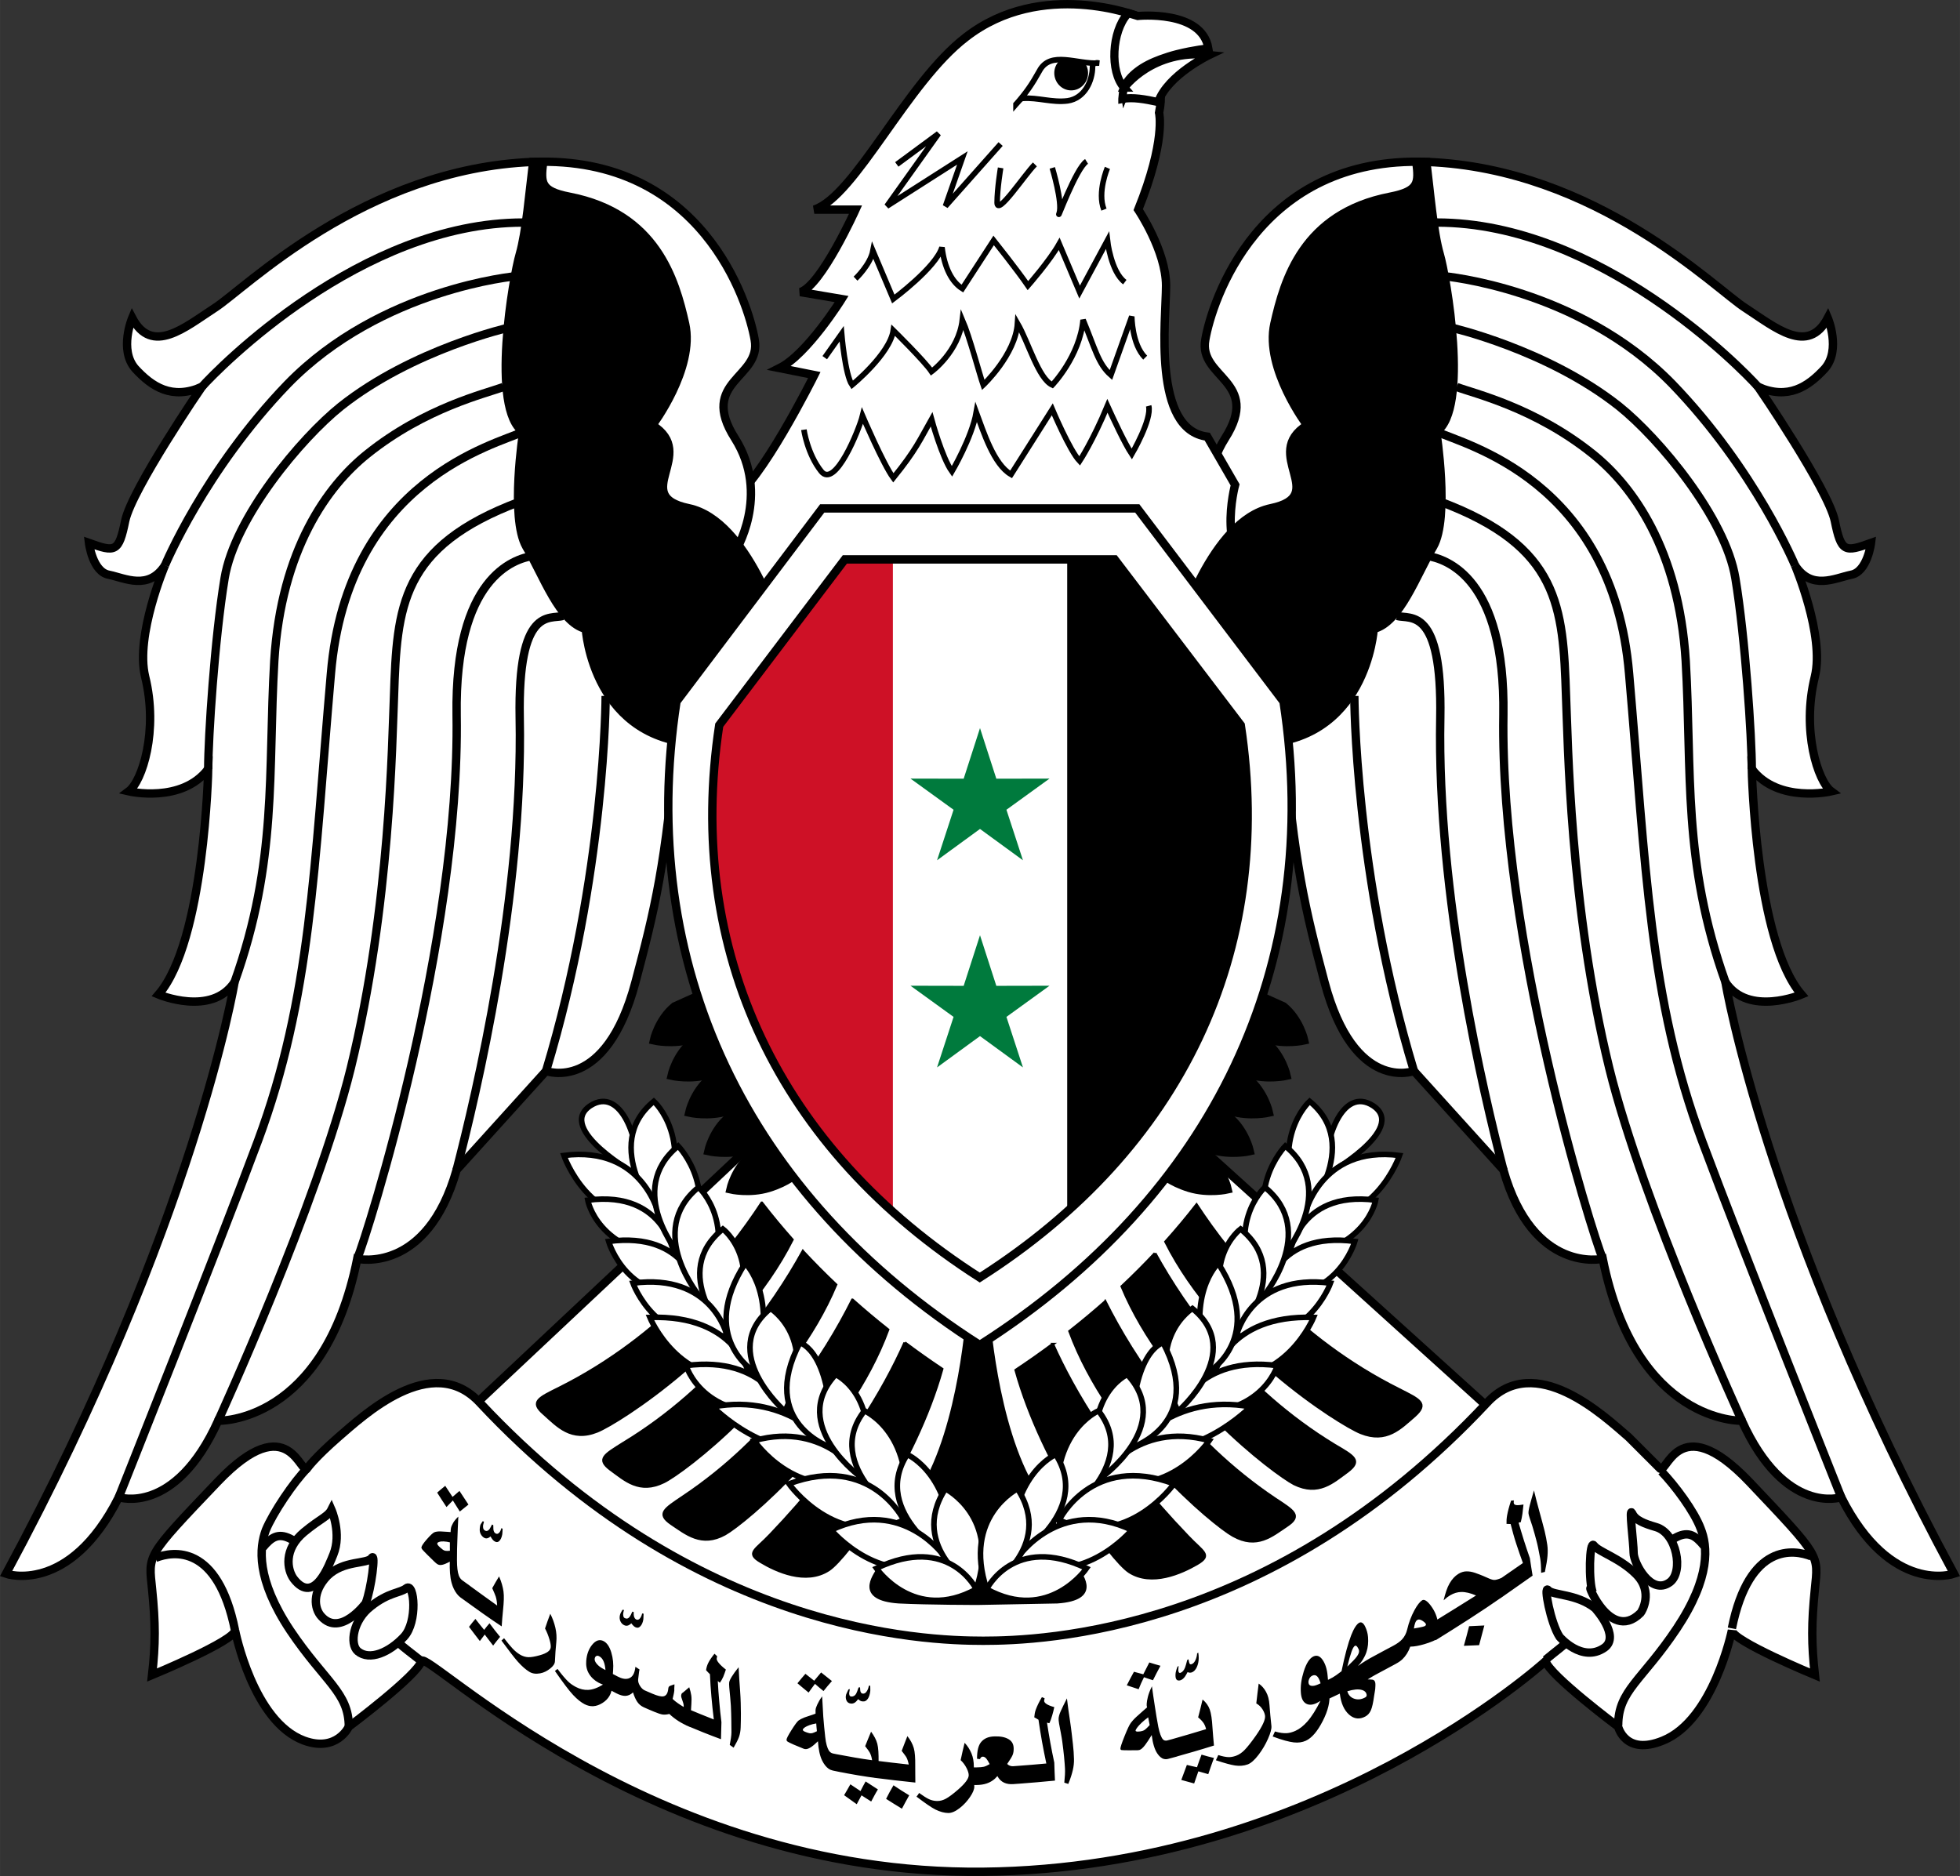 <?xml version="1.0" encoding="UTF-8" standalone="no"?>
<!-- Creator: CorelDRAW -->

<svg
   id="svg2"
   text-rendering="geometricPrecision"
   xml:space="preserve"
   viewBox="0 0 12494784 11960116"
   height="423.78"
   shape-rendering="geometricPrecision"
   width="442.731"
   version="1.1"
   clip-rule="evenodd"
   image-rendering="optimizeQuality"
   style="fill-rule:evenodd"
   sodipodi:docname="Seal_of_the_Prime_Minister_of_Syria_(1980–2024).svg"
   inkscape:version="1.4 (86a8ad7, 2024-10-11)"
   xmlns:inkscape="http://www.inkscape.org/namespaces/inkscape"
   xmlns:sodipodi="http://sodipodi.sourceforge.net/DTD/sodipodi-0.dtd"
   xmlns="http://www.w3.org/2000/svg"
   xmlns:svg="http://www.w3.org/2000/svg"
   xmlns:rdf="http://www.w3.org/1999/02/22-rdf-syntax-ns#"
   xmlns:cc="http://creativecommons.org/ns#"
   xmlns:dc="http://purl.org/dc/elements/1.1/"><rect x="0" y="0" width="12494784" height="11960116" fill="#333333" stroke="none"/><sodipodi:namedview
   id="namedview1"
   pagecolor="#ffffff"
   bordercolor="#000000"
   borderopacity="0.25"
   inkscape:showpageshadow="2"
   inkscape:pageopacity="0.0"
   inkscape:pagecheckerboard="0"
   inkscape:deskcolor="#d1d1d1"
   inkscape:zoom="1.9750808"
   inkscape:cx="221.25677"
   inkscape:cy="159.7403"
   inkscape:window-width="1920"
   inkscape:window-height="1017"
   inkscape:window-x="-8"
   inkscape:window-y="-8"
   inkscape:window-maximized="1"
   inkscape:current-layer="svg2" />
 <defs
   id="defs4">
    <clipPath
   id="id0">
     <path
   id="path7"
   d="m 6729600,1184800 c 66510,-76010 101350,-126680 148860,-212190 69670,-133020 240700,-41180 380050,-50680 -22170,-6330 -41170,6340 -41170,22170 0,91850 -50680,202700 -158360,218530 -98180,12670 -190030,-22170 -285040,-15830 -15830,0 -28500,22170 -44340,38000 z" />
    </clipPath>
    <clipPath
   id="id1">
     <path
   id="path10"
   d="m 7358300,4086200 804110,1056800 C 8381310,6586600 7780010,7847900 6498410,8664700 5218610,7847400 4618810,6585300 4837610,5143000 l 800830,-1056800 h 1719800 z" />
    </clipPath>
 </defs>
 <g
   id="Layer_x0020_1"
   transform="translate(-252608.13,-519803.13)">
  <g
   id="_155340640">
   <polygon
   id="_153037760"
   points="6542900,11344000 8636700,10753000 9877600,9616700 7744400,7687100 5204100,7667000 3164600,9583700 4605800,10693000 "
   style="fill:#ffffff;stroke:#000000;stroke-width:53340" />
   <g
   id="g16"
   style="fill:#000000;stroke:#000000;stroke-width:53340">
    <path
   id="_154453896"
   d="m 4741400,6851300 -188530,84840 c -103690,84840 -131970,216810 -131970,216810 0,0 122550,28270 245090,-9430 122540,-37710 179100,-94260 179100,-94260 l -103690,-197960 z"
   style="fill:#000000" />
    <path
   id="_153805912"
   d="m 4853900,7076400 -188520,84840 c -103690,84830 -131970,216800 -131970,216800 0,0 122540,28280 245080,-9420 122540,-37710 179100,-94270 179100,-94270 l -103690,-197950 z"
   style="fill:#000000" />
    <path
   id="_153805216"
   d="m 4966500,7311500 -188530,84840 c -103690,84840 -131970,216810 -131970,216810 0,0 122540,28280 245090,-9430 122540,-37700 179100,-94260 179100,-94260 l -103690,-197960 z"
   style="fill:#000000" />
    <path
   id="_153833568"
   d="m 5088500,7557200 -188530,84840 c -103690,84840 -131970,216810 -131970,216810 0,0 122540,28280 245080,-9430 122550,-37710 179110,-94260 179110,-94260 l -103690,-197960 z"
   style="fill:#000000" />
    <path
   id="_155337864"
   d="m 5229300,7800800 -188530,84830 c -103690,84840 -131970,216810 -131970,216810 0,0 122540,28280 245090,-9430 122540,-37700 179100,-94260 179100,-94260 l -103690,-197950 z"
   style="fill:#000000" />
   </g>
   <g
   id="g23"
   style="fill:#000000;stroke:#000000;stroke-width:53340">
    <path
   id="_153544432"
   d="m 8246500,6851300 188530,84840 c 103690,84840 131970,216810 131970,216810 0,0 -122540,28270 -245090,-9430 -122540,-37710 -179100,-94260 -179100,-94260 l 103690,-197960 z"
   style="fill:#000000" />
    <path
   id="_153799624"
   d="m 8134000,7076400 188530,84840 c 103690,84830 131960,216800 131960,216800 0,0 -122540,28280 -245080,-9420 -122540,-37710 -179100,-94270 -179100,-94270 l 103690,-197950 z"
   style="fill:#000000" />
    <path
   id="_155081432"
   d="m 8021400,7311500 188530,84840 c 103690,84840 131970,216810 131970,216810 0,0 -122540,28280 -245080,-9430 -122550,-37700 -179110,-94260 -179110,-94260 l 103690,-197960 z"
   style="fill:#000000" />
    <path
   id="_87921208"
   d="m 7899400,7557200 188520,84840 c 103690,84840 131970,216810 131970,216810 0,0 -122540,28280 -245080,-9430 -122550,-37710 -179100,-94260 -179100,-94260 l 103690,-197960 z"
   style="fill:#000000" />
    <path
   id="_153762368"
   d="m 7758600,7800800 188530,84830 c 103690,84840 131970,216810 131970,216810 0,0 -122540,28280 -245090,-9430 -122540,-37700 -179100,-94260 -179100,-94260 l 103690,-197950 z"
   style="fill:#000000" />
   </g>
   <path
   id="_154899352"
   d="m 6498400,8928400 -76010,-53840 c 0,0 -44340,734770 -297710,1143300 -139350,221690 -253370,462400 -275540,506740 -22170,41170 -142520,190020 133020,209030 186860,9500 506740,9500 506740,9500 l 503570,-9500 c 275540,-19010 155190,-167860 133020,-209030 -22170,-44340 -136190,-285050 -275540,-506740 -253370,-408560 -297710,-1143300 -297710,-1143300 l -53840,53840 z"
   style="fill:#000000;stroke:#000000;stroke-width:17780" />
   <path
   id="_84303920"
   d="m 8063000,4041500 c 0,0 -231200,-364210 0,-728430 231200,-364220 -171030,-383220 -126690,-627090 41180,-240700 335720,-1175000 1412500,-1133800 1080000,41170 1840100,810780 2030100,931130 190030,123520 399060,304050 525740,63350 0,0 85510,202690 -19000,323040 -107680,117180 -234370,199530 -424390,117180 0,0 443390,649260 487730,851960 41170,202690 63340,202690 231200,142520 0,0 -22170,183690 -126680,202700 -104520,22160 -253370,101340 -357890,-60180 0,0 190030,446560 126690,709430 -85520,345220 19000,668270 104510,731610 0,0 -338880,79180 -506740,-142520 0,0 22170,1095800 316710,1437900 0,0 -338880,142520 -484560,-79180 0,0 253370,1539200 1456900,3772000 0,0 -402220,139350 -718940,-487740 0,0 -357880,120350 -633420,-487730 0,0 -674600,22170 -886790,-1032500 0,0 -443400,101340 -633430,-566920 l -570080,-630250 c 0,0 -381360,144350 -570080,-566920 -121270,-457070 -196410,-757870 -259740,-1568700 -166620,470660 -303330,76210 -333300,-39300 -117420,-452630 -40380,-1131600 -40380,-1131600 z"
   style="fill:#ffffff;stroke:#000000;stroke-width:53340" />
   <g
   id="g32"
   style="fill:#000000;stroke:#000000;stroke-width:17780">
    <path
   id="_154919952"
   d="m 7880400,8201000 c 222100,338530 641230,853230 1291100,1177200 129850,66510 186860,88680 98180,167860 -88680,76010 -177360,174190 -342050,107680 -138800,-56050 -902960,-539570 -1244100,-1217300 68350,-76220 134000,-154690 196870,-235430 z" />
    <path
   id="_155339264"
   d="m 7615700,8510300 c 190330,344590 552050,863070 1144000,1222600 123520,72840 174200,98180 82350,167850 -91850,66510 -183690,155190 -338880,79180 -126980,-66140 -817310,-585320 -1098500,-1258400 72690,-68250 143070,-138630 211060,-211150 z" />
    <path
   id="_46158112"
   d="m 7298100,8818500 c 177920,352920 515700,877160 1081600,1256400 120350,79180 171020,107690 76010,171030 -95010,63340 -190030,148850 -342050,63340 -124180,-68700 -788350,-618030 -1041900,-1302100 77430,-60810 152910,-123680 226320,-188610 z" />
    <path
   id="_152253520"
   d="m 6963800,9089600 c 131040,293890 382720,726660 858440,1222800 98180,104510 158350,120350 60170,177360 -98180,57010 -288210,142520 -430730,50670 -117880,-76880 -553000,-674300 -723170,-1285400 80070,-53210 158550,-108350 235290,-165430 z" />
    <path
   id="_155338624"
   d="m 5108900,8188800 c -221370,338500 -640240,855050 -1289800,1179800 -133020,66510 -186860,88680 -98180,164690 85510,76010 174190,177360 338880,110850 138850,-56070 901250,-542150 1243400,-1220900 -67450,-75920 -132230,-154070 -194260,-234450 z" />
    <path
   id="_155336768"
   d="m 5371000,8497900 c -190880,345220 -553120,864540 -1143400,1222300 -120350,76010 -171030,101350 -82350,167850 91850,66510 183700,155190 338880,79180 129550,-63450 815190,-583840 1097200,-1257000 -72440,-68600 -142550,-139370 -210260,-212250 z" />
    <path
   id="_154801504"
   d="m 5687000,8807200 c -177060,353540 -513630,877930 -1079300,1255000 -117180,79170 -167860,107680 -76010,171020 95010,63340 193200,148860 342050,66510 126670,-71250 787510,-619710 1039300,-1302600 -77360,-61250 -152730,-124570 -226010,-189950 z" />
    <path
   id="_154805920"
   d="m 6020500,9080000 c -130540,294200 -381220,726620 -855460,1223000 -95010,101340 -158350,117180 -60170,174190 95010,57010 285040,145690 430730,50670 115170,-74210 550820,-669610 722180,-1279800 -80790,-54040 -159930,-110020 -237280,-168030 z" />
   </g>
   <path
   id="_153796480"
   d="m 5051000,4842800 -310380,-658760 c 275540,-88680 177360,-484570 177360,-484570 177360,-88680 525740,-788620 525740,-788620 l -221700,-44340 c 177360,-88680 395890,-440230 395890,-440230 l -262870,-44340 c 133020,-41170 351550,-525740 351550,-525740 h -262870 c 262870,-88680 589080,-810780 965970,-1099000 484570,-376880 1099000,-133020 1099000,-133020 0,0 -2737.3,-37195.37 41602.7,225684.63 44340,262879.97 -41602.7,37195.37 -127112.7,258885.37 0,0 -46194.1,-296080.73 153335.9,-64880.7 0,0 109534.1,-23799.3 65194.1,194740.7 0,0 44340,177350 -133020,617580 0,0 177360,262870 177360,484570 0,218530 -88680,918470 262870,962810 l 177360,307210 c 0,0 -133020,484570 174190,617580 l -307210,614430 H 5051060 Z"
   style="fill:#ffffff;stroke:#000000;stroke-width:53340"
   sodipodi:nodetypes="cccccccccccsccccscccccc" />
   <path
   id="_153803128"
   d="m 5969500,1568000 c 88680,-65450 177360,-130910 266040,-196370 -109800,154140 -219590,308260 -329380,462400 160460,-102410 320930,-204810 481400,-307210 -35900,102400 -71790,204800 -107680,307210 117180,-131970 234360,-263930 351550,-395890 m 680930,152030 c 0,0 -66510,155180 -22170,266030 m -329380,-266030 c 0,0 66510,221690 44340,288200 -22170,66510 107680,-288200 174190,-329380 m -547910,41180 c 0,0 -22170,133010 -22170,221690 0,88680 174190,-177350 240700,-243860"
   style="fill:none;stroke:#000000;stroke-width:35560" />
   <path
   id="_153792248"
   d="m 5706600,2296400 c 0,0 93580,-88120 110850,-177360 43290,102410 86570,204820 129850,307210 0,0 272440,-201690 310380,-329380 14960,129490 63340,221700 129850,262880 66510,-102400 133020,-204810 199530,-307220 0,0 151370,189970 218530,288210 0,0 139530,-159080 199530,-266040 43280,102410 86560,204820 129850,307210 59120,-109780 118230,-219570 177360,-329380 0,0 22170,199530 110850,266040"
   style="fill:none;stroke:#000000;stroke-width:35560" />
   <path
   id="_153791112"
   d="m 5510300,2800000 c 35900,-50670 71800,-101340 107680,-152020 0,0 22170,262870 66510,326220 0,0 240700,-196370 262870,-348390 0,0 199530,196360 243870,262870 0,0 173130,-126640 196360,-329380 45410,105150 110850,351550 133020,414900 0,0 205510,-193450 218530,-392730 69320,119490 133020,351550 221700,392730 0,0 175510,-182820 196360,-414900 75380,180040 95480,279870 177360,351550 44340,-124560 88680,-249140 133020,-373720 0,0 0,177360 85510,262870"
   style="fill:none;stroke:#000000;stroke-width:35560" />
   <path
   id="_153790416"
   d="m 5377300,3259300 c 0,0 22170,155190 110850,266030 88680,110840 240700,-266030 262870,-354710 0,0 133020,310370 196360,395890 144130,-178460 168910,-241180 243870,-373720 0,0 66510,243870 129850,332540 0,0 127170,-216510 155190,-376880 45430,121880 110850,332540 221700,395890 87630,-138300 175250,-276590 262870,-414900 0,0 110850,262880 174190,329390 0,0 84820,-128500 177360,-351560 38240,83650 110850,240710 155190,307220 0,0 129850,-221700 107680,-307220"
   style="fill:none;stroke:#000000;stroke-width:35560" />
   <path
   id="_153789024"
   d="m 6729600,1184800 c 66510,-76010 101350,-126680 148860,-212190 69670,-133020 240700,-41180 380050,-50680 -22170,-6330 -41170,6340 -41170,22170 0,91850 -50680,202700 -158360,218530 -98180,12670 -190030,-22170 -285040,-15830 -15830,0 -28500,22170 -44340,38000 z"
   style="fill:#ffffff" />
   <g
   id="g48"
   clip-path="url(#id0)">
    <g
   id="g50">
     <path
   id="_1538601201"
   d="m 7081200,1096100 c 60180,0 107680,-50670 107680,-110840 0,-60180 -47500,-107690 -107680,-107690 -60170,0 -107680,47510 -107680,107690 0,60170 47510,110840 107680,110840 z"
   style="fill:#000000" />
    </g>
   </g>
   <path
   id="path53"
   d="m 6729600,1184800 c 66510,-76010 101350,-126680 148860,-212190 69670,-133020 240700,-41180 380050,-50680 -22170,-6330 -41170,6340 -41170,22170 0,91850 -50680,202700 -158360,218530 -98180,12670 -190030,-22170 -285040,-15830 -15830,0 -28500,22170 -44340,38000 z"
   style="fill:none;stroke:#000000;stroke-width:35560" />
   
   <path
   id="_153784928"
   d="m 4937000,4041500 c 0,0 231200,-364210 0,-728430 -231200,-364220 171030,-383220 126690,-627090 -41180,-240700 -335720,-1175000 -1412500,-1133800 -1080000,41170 -1840100,810780 -2030100,931130 -190030,123520 -399060,304050 -525740,63350 0,0 -85510,202690 19000,323040 107680,117180 234370,199530 424390,117180 0,0 -443390,649260 -487730,851960 -41170,202690 -63340,202690 -231200,142520 0,0 22170,183690 126680,202700 104520,22160 253370,101340 357890,-60180 0,0 -190030,446560 -126690,709430 85520,345220 -19000,668270 -104510,731610 0,0 338880,79180 506740,-142520 0,0 -22170,1095800 -316710,1437900 0,0 338880,142520 484560,-79180 0,0 -253370,1539200 -1456900,3772000 0,0 402220,139350 718940,-487740 0,0 357880,120350 633420,-487730 0,0 674600,22170 886790,-1032500 0,0 443400,101340 633430,-566920 l 570080,-630250 c 0,0 381360,144350 570080,-566920 121270,-457070 196410,-757870 259740,-1568700 166620,470660 303330,76210 333300,-39300 117420,-452630 40380,-1131600 40380,-1131600 z"
   style="fill:#ffffff;stroke:#000000;stroke-width:53340" />
   <g
   id="g57"
   style="fill:none;stroke:#000000;stroke-width:53340">
    <path
   id="_153784232"
   d="M 1538700,2986900 C 1643200,2869700 2552200,1938600 3587800,1938600" />
    <path
   id="_153783336"
   d="m 3543500,2280600 c 0,0 -861460,76010 -1456900,687260 -528910,547910 -782280,1156000 -782280,1156000" />
    <path
   id="_153782408"
   d="m 3502300,2606800 c 0,0 -617590,139350 -1076800,503570 -253370,202700 -677770,709440 -741110,1095800 -63340,383230 -104510,1013500 -104510,1216200" />
    <path
   id="_153781480"
   d="m 3461200,2986900 c -107690,41180 -497240,129860 -867800,427570 -253360,202690 -547910,608080 -592250,1317500 -41170,709430 22170,1276400 -253370,2049100" />
    <path
   id="_153780552"
   d="m 3587800,3271900 c -171020,82340 -1121200,304040 -1225700,1542400 -107690,1235200 -126690,2068100 -465570,2980300 -253370,680930 -886790,2270800 -886790,2270800" />
    <path
   id="_153779624"
   d="m 1643200,9577700 c 0,0 630260,-1374500 845620,-2248700 253370,-1035600 262870,-2090300 275540,-2372200 19000,-570080 41170,-953300 801280,-1238300" />
    <path
   id="_153778728"
   d="m 3651200,4063700 c -126680,19010 -500400,142520 -487730,1013500 22170,1441000 -566920,3306500 -633430,3468000" />
    <path
   id="_153777480"
   d="m 3841200,4446900 c -85510,22170 -288210,-60180 -275540,649260 22170,1137000 -275540,2394300 -402220,2882100" />
    <path
   id="_153776608"
   d="m 4113600,4956800 c 0,0 0,1133800 -380050,2391200" />
   </g>
   <path
   id="_153774504"
   d="m 5231600,4548300 c 0,0 -209030,-709430 -589080,-788610 -380050,-79180 63340,-345210 -231200,-528910 0,0 272370,-361050 209030,-646090 -63340,-281870 -183690,-703100 -737940,-810780 -185660,-36020 -182380,-89720 -167830,-217420 -15240,-3690 -9960,-5120 -63370,-4280 -22830,186110 -44340,446560 -85510,589080 -41170,139360 -190030,988140 22170,1130700 0,0 -85510,547910 19000,731600 107680,180530 212200,484570 380060,525740 0,0 44340,731610 760110,731610 l 12660,-114020 471900,-598590 z"
   style="fill:#000000;stroke:#000000;stroke-width:53340" />
   <g
   id="g69"
   style="fill:none;stroke:#000000;stroke-width:53340">
    <path
   id="_153772264"
   d="M 11461000,2986900 C 11357000,2869700 10448000,1938600 9412200,1938600" />
    <path
   id="_153771368"
   d="m 9456500,2280600 c 0,0 861460,76010 1456900,687260 528910,547910 782280,1156000 782280,1156000" />
    <path
   id="_153770440"
   d="m 9497700,2606800 c 0,0 617590,139350 1076800,503570 253370,202700 677770,709440 741110,1095800 63340,383230 104510,1013500 104510,1216200" />
    <path
   id="_153769744"
   d="m 9538800,2986900 c 107690,41180 497240,129860 867790,427570 253370,202690 547920,608080 592260,1317500 41170,709430 -22170,1276400 253370,2049100" />
    <path
   id="_153769048"
   d="m 9412200,3271900 c 171020,82340 1121200,304040 1225700,1542400 107690,1235200 126690,2068100 465570,2980300 253370,680930 886790,2270800 886790,2270800" />
    <path
   id="_153768352"
   d="m 11357000,9577700 c 0,0 -630260,-1374500 -845620,-2248700 -253370,-1035600 -262870,-2090300 -275540,-2372200 -19000,-570080 -41170,-953300 -801280,-1238300" />
    <path
   id="_153767456"
   d="m 9348800,4063700 c 126680,19010 500400,142520 487730,1013500 -22170,1441000 566920,3306500 633430,3468000" />
    <path
   id="_153766208"
   d="m 9158800,4446900 c 85510,22170 288210,-60180 275540,649260 -22170,1137000 275540,2394300 402220,2882100" />
    <path
   id="_153765512"
   d="m 8886400,4956800 c 0,0 0,1133800 380050,2391200" />
   </g>
   <path
   id="_153761416"
   d="m 2583900,11025000 c 31670,0 57010,-25340 57010,-60180 0,-31670 -25340,-57000 -57010,-57000 -31670,0 -57000,25330 -57000,57000 0,34840 25330,60180 57000,60180 z"
   style="fill:#000000;stroke:#000000;stroke-width:7620" />
   <path
   id="_153758008"
   d="m 6520600,12453000 c 2134600,-22170 3585200,-1342900 3585200,-1342900 22170,88680 462400,418060 462400,418060 0,0 44340,186860 285040,88680 323040,-129850 440230,-703100 440230,-703100 0,66510 528910,285040 528910,285040 -22170,-196360 -22170,-329380 0,-547910 22170,-221700 41170,-199530 -418060,-684100 -462400,-484570 -528910,-22170 -573250,-88680 l -196360,-196360 c -155190,-133020 -595420,-551080 -902630,-218530 -1371400,1466400 -2837700,1517000 -3211500,1517000 -373720,0 -1836900,-50670 -3208300,-1517000 -307210,-332550 -747440,85510 -902630,218530 -152020,133020 -196360,196360 -196360,196360 -44340,66510 -110850,-395890 -573250,88680 -462400,484570 -440230,462400 -418060,684100 22170,218530 22170,351550 0,547910 0,0 528910,-218530 528910,-285040 0,0 114020,582750 440230,703100 209030,76010 285040,-88680 285040,-88680 0,0 440230,-329380 462400,-418060 22170,-88680 1450500,1365000 3582000,1342900 z"
   style="fill:#ffffff;stroke:#000000;stroke-width:53340" />
   <g
   id="g82"
   style="fill:none;stroke:#000000;stroke-width:53340">
    <path
   id="_153757312"
   d="m 2213300,9878500 c -88680,88680 -221700,288210 -266040,395890 -41170,110850 -63340,310380 155190,639760 221700,329380 373720,395890 373720,614420" />
    <path
   id="_153756616"
   d="m 1244200,10452000 c 110850,-44340 395890,-88680 506740,462400" />
    <path
   id="_153755480"
   d="m 1928300,10385000 c 107680,-129850 174190,-110850 525740,266040 351550,373720 351550,351550 484570,459230" />
   </g>
   <g
   id="g87"
   style="fill:none;stroke:#000000;stroke-width:53340">
    <path
   id="_153754320"
   d="m 10844000,9900700 c 85510,88680 209030,253370 250200,364220 44340,110850 66510,307210 -152020,636590 -221700,332550 -373720,395890 -373720,617590" />
    <path
   id="_153753624"
   d="m 11800000,10442000 c -110850,-44340 -395890,-88680 -506740,459230" />
    <path
   id="_153752664"
   d="m 11116000,10376000 c -107680,-133020 -174190,-110850 -525740,262870 -351550,373720 -351550,351550 -484570,462400" />
   </g>
   <path
   id="_153033792"
   d="m 7765300,4548300 c 0,0 209030,-709430 589080,-788610 380050,-79180 -63340,-345210 231200,-528910 0,0 -272370,-361050 -209030,-646090 63340,-281870 183690,-703100 737940,-810780 185660,-36020 182380,-89720 167830,-217420 15240,-3690 9960,-5120 63370,-4280 22830,186110 44340,446560 85510,589080 41170,139360 190030,988140 -22170,1130700 0,0 85510,547910 -19000,731600 -107680,180530 -212200,484570 -380060,525740 0,0 -44340,731610 -760110,731610 l -12660,-114020 -471900,-598590 z"
   style="fill:#000000;stroke:#000000;stroke-width:53340" />
   <g
   id="g93"
   style="fill:#ffffff;stroke:#000000;stroke-width:53340">
    <g
   id="g95"
   style="fill:#ffffff">
     <path
   id="_153751568"
   d="m 2124600,10585000 c -41170,-57010 -66510,-186860 66510,-297710 107680,-88680 152020,-98180 174190,-142520 0,0 66510,152020 12670,285040 -25340,60180 -120350,329380 -253370,155190 z"
   style="fill:#ffffff" />
     <path
   id="_153750616"
   d="m 2302000,10826000 c -47510,-50670 -60180,-158350 38010,-259700 104510,-101350 253360,-72850 281870,-114020 28500,-41170 -3170,199530 -38010,288210 0,0 -161520,218530 -281870,85510 z"
   style="fill:#ffffff" />
     <path
   id="_153749600"
   d="m 2533200,11047000 c -53840,-47510 -28500,-199530 82340,-285040 114020,-91850 190030,-85510 228040,-117180 50670,-38010 72840,215360 -15840,310370 -91840,98180 -218530,155190 -294540,91850 z"
   style="fill:#ffffff" />
    </g>
    <g
   id="g100"
   style="fill:#ffffff">
     <path
   id="_153748760"
   d="m 10480000,11025000 c 104510,-72840 -57010,-250200 -60180,-253370 -117180,-91850 -266030,-79180 -297710,-114020 -31670,-38000 15840,212200 72850,297710 0,0 142520,167860 285040,69680 z"
   style="fill:#ffffff" />
     <path
   id="_153748064"
   d="m 10898000,10607000 c 88680,-66510 44340,-313540 -88680,-351550 -76010,-22170 -133020,-44340 -152020,-88680 -22170,-44340 9500,186860 9500,253370 0,63340 110850,275540 231200,186860 z"
   style="fill:#ffffff" />
     <path
   id="_153747304"
   d="m 10711000,10803000 c 6330,-6330 85510,-133020 -28510,-247030 -104510,-104520 -240700,-142520 -269200,-183700 -28500,-38000 -34840,240700 -6340,300880 -69670,-145690 95020,338880 304050,129850 z"
   style="fill:#ffffff" />
    </g>
   </g>
   
   <polygon
   id="_152528592"
   points="6580800,5976600 6995700,5976600 6659900,6220500 6789800,6613200 6454100,6369400 6121500,6613200 6248200,6220500 5912500,5976600 6327400,5976600 6454100,5583900 "
   style="fill:#009e60" />
   <polygon
   id="_153367248"
   points="6580800,7230800 6995700,7230800 6659900,7474700 6789800,7867400 6454100,7623600 6121500,7867400 6248200,7474700 5912500,7230800 6327400,7230800 6454100,6838100 "
   style="fill:#009e60" />
   <path
   id="_153957080"
   d="m 7502700,3761300 932110,1230800 C 8693210,6671700 7988810,8145700 6498410,9094600 5009810,8145200 4307010,6670400 4565210,4992000 l 928830,-1230800 h 2008600 z"
   style="fill:#ffffff;stroke:#000000;stroke-width:53340" />
   <path
   id="_154911392"
   d="m 7358300,4086200 804110,1056800 C 8381310,6586600 7780010,7847900 6498410,8664700 5218610,7847400 4618810,6585300 4837610,5143000 l 800830,-1056800 h 1719800 z"
   style="fill:#ffffff" />
   <g
   id="g161"
   clip-path="url(#id1)">
    <g
   id="g163">
     <rect
   id="_153428224"
   transform="matrix(0,-0.299,0.425,0,6499980,9942360)"
   height="5291700"
   width="23812000"
   y="0"
   x="0"
   style="fill:#000000" />
     <line
   id="_153763408"
   x1="6500000"
   y1="1082000"
   x2="6500000"
   y2="11669000"
   style="fill:none;stroke:#000000;stroke-width:7620" />
     <rect
   id="_153509456"
   transform="matrix(0,-0.299,-0.425,0,6499980,9942360)"
   height="5291700"
   width="23812000"
   y="0"
   x="0"
   style="fill:#ce1126" />
     <rect
   id="_153057640"
   transform="matrix(0,-0.299,0.21,0,5944640,9934150)"
   height="5291700"
   width="23812000"
   y="0"
   x="0"
   style="fill:#ffffff" />
    </g>
   </g>
   <path
   id="path169"
   d="m 7358300,4086200 804110,1056800 C 8381310,6586600 7780010,7847900 6498410,8664700 5218610,7847400 4618810,6585300 4837610,5143000 l 800830,-1056800 h 1719800 z"
   style="fill:none;stroke:#000000;stroke-width:53340" />
   <g
   id="g171"
   style="fill:#007a3d">
    <polygon
   id="_154748792"
   points="6500000,5804700 6226200,6004400 6331500,5682300 6056900,5483600 6395900,5484300 6500000,5161700 6604100,5484300 6943100,5483600 6668500,5682300 6773800,6004400 " />
    <polygon
   id="_154840880"
   points="6500000,7125300 6226200,7325000 6331500,7002900 6056900,6804200 6395900,6804900 6500000,6482300 6604100,6804900 6943100,6804200 6668500,7002900 6773800,7325000 " />
   </g>
   <path
   id="_154843544"
   d="m 3238900,10112000 c -18140,14500 -37000,29220 -55140,44390 -15230,-23870 -29020,-47290 -44250,-70720 -13780,14060 -27570,28110 -40630,41950 -20310,-30790 -40620,-61580 -59480,-91920 17410,-14720 33370,-29000 51500,-43280 15240,23650 31200,47070 46430,70720 15240,-12940 29750,-25660 44260,-38150 18860,29000 38450,57780 57310,87010 z m -730,627790 c -16680,-12050 -32880,-23320 -49330,-35030 -8940,-6360 -16840,-14610 -23940,-23870 -13930,-18170 -25600,-41000 -33370,-69380 -10370,-37900 -13060,-83440 -11610,-135870 -18860,10710 -34120,16880 -44980,19640 -14530,3700 -26040,2330 -35540,-4240 -5000,-3460 -10930,-8450 -18140,-15400 -14540,-14010 -29000,-28360 -42800,-41940 -18840,-18540 -30030,-30680 -34100,-35690 -3930,-4840 -5650,-9190 -5080,-14060 880,-7440 11500,-24870 34820,-51310 23100,-26200 39200,-41220 48610,-44620 7260,-2620 18870,-5180 37000,-4910 10890,160 25360,1300 44980,2680 5780,400 13060,670 20310,1560 0,-4460 390,-8650 730,-12490 390,-4440 890,-8010 1450,-11600 1610,-10240 6900,-21430 13780,-33910 6900,-12520 18140,-25880 33370,-40610 -2900,45960 -3630,93060 -5800,138990 -2170,45780 -2900,92590 -2900,138770 0,43950 4140,76380 11600,97040 4860,13460 12280,23960 22490,31460 15890,11680 31920,23200 49340,35470 -5080,36370 -7980,72950 -10890,109320 z m -117520,-333310 c 0,-18070 -730,-36140 0,-53540 -7980,-2010 -14480,-3340 -19590,-4010 -15200,-2000 -25420,-2730 -35550,-1790 -6560,610 -12300,2540 -16680,4240 -6490,2530 -8080,5330 -8710,8250 -810,3780 2000,9780 10160,18070 8520,8650 16760,15310 25390,21870 5150,3910 11630,6560 16680,7140 6540,750 15960,1340 28300,-230 z m 333710,-104400 c -3530,20310 -10810,34220 -18860,41940 -10080,9670 -20320,9370 -33370,220 -5080,-3560 -8110,-7270 -11610,-12050 -3030,-4140 -7250,-10040 -10880,-17170 -7260,6460 -13020,9500 -18140,11150 -10100,3250 -18870,890 -27570,-5800 -10150,-7800 -16360,-17290 -20310,-28560 -4020,-11480 -3380,-23700 -1450,-37250 970,-6850 2180,-13400 5800,-18520 3620,-5130 7260,-11380 11610,-17850 2180,890 5810,1560 7980,2460 -720,2230 -750,5570 -2170,9810 -1480,4450 -2400,8660 -2910,11830 -930,5760 -1110,11660 0,18290 1060,6320 3980,11370 7980,14500 10540,8270 20800,6470 30470,-4010 4120,-4460 9430,-15400 18140,-31910 2900,1340 5080,2460 7980,3800 0,14500 140,23180 730,27210 1580,10690 4740,18930 10880,23650 9830,7560 18720,5890 26840,-3350 6380,-7260 10160,-16730 13060,-28110 2900,900 5080,2240 7980,3350 0,5360 -10,12270 -730,18960 -720,6690 -640,12740 -1450,17410 z m -3620,586510 c -79810,-52430 -158160,-109090 -235780,-165090 2900,-36590 6530,-72950 10880,-109540 65290,47520 130580,95260 195880,141670 -730,-20080 -3630,-39250 -8710,-56450 -2900,-9830 -10880,-27660 -22490,-54210 13790,-25210 28290,-50190 43530,-74960 15230,34810 24270,66890 28290,96600 3950,29180 2170,68270 -2900,117130 -3630,35010 -6530,70050 -8700,104850 z m -10160,66710 c -15960,18290 -29750,37480 -44250,55770 -18870,-23650 -35550,-47290 -53690,-70500 -10160,13840 -21040,27670 -31190,41500 -23220,-30560 -47160,-60910 -68920,-90580 12330,-17180 26840,-33910 40620,-50420 17410,22980 37000,46630 55860,69830 10890,-14500 21770,-28330 34100,-42160 21760,29890 44250,58670 67470,86560 z m 349670,155490 c -610,16070 -11080,31220 -30470,46630 -19050,15150 -39870,26270 -63840,30570 -28260,5060 -50010,1710 -68920,-9820 -23160,-14120 -47520,-35380 -73990,-65140 -22130,-24880 -56590,-70280 -103750,-134080 5810,-5140 11610,-10040 16690,-14950 23210,30560 41580,52650 55140,66700 14000,14510 28290,26790 44970,37040 18130,11150 36290,16420 53690,17180 18140,790 43460,-3620 74720,-12500 45630,-12970 67000,-29490 68920,-50640 970,-10760 -1130,-26870 -7980,-49530 -7650,-25310 -16680,-48850 -28290,-70270 10150,-31460 21760,-62910 33370,-93930 15230,29900 25720,59500 32650,89910 6840,30040 8930,60490 5800,91250 -4110,40400 -7160,80990 -8710,121580 z m 364190,161530 c -2080,45510 -23020,80640 -61670,104850 -38960,24410 -76060,26990 -113890,7360 -22370,-11600 -46430,-30790 -72550,-58450 -26110,-27660 -64570,-78970 -116080,-153040 4360,-4460 10160,-8700 16690,-12940 26840,36360 50040,63160 67470,80090 14480,14070 31890,25500 50060,35030 26070,13670 51520,19450 77620,18290 29030,-1290 60210,-12940 94310,-33690 -11610,-4460 -20980,-8600 -28290,-12490 -25330,-13500 -46660,-32890 -61670,-58230 -14730,-24850 -19130,-52230 -16680,-81650 3340,-39960 15350,-73890 37000,-100840 24050,-29940 49140,-37120 73990,-23870 21580,11500 37400,35130 48610,71830 11270,36920 14760,75160 11610,115790 -2640,34090 -4990,68060 -6530,101960 z m -42080,-105310 c -3630,-46400 -16620,-75520 -39170,-87450 -8640,-4570 -14280,-5300 -21040,-890 -4960,3230 -8070,9620 -8710,17400 -800,9660 3850,20120 13790,31900 9640,11420 23300,22160 39900,31010 5150,2740 10150,5580 15230,8030 z m 241580,-324150 c -2950,19960 -9620,34420 -18140,43950 -9610,10760 -20380,13280 -34090,6470 -5140,-2550 -8990,-6420 -12340,-9820 -3950,-4000 -7980,-8250 -12330,-14500 -6530,6690 -12960,10740 -18860,13160 -9330,3820 -18320,3240 -28290,-2010 -10340,-5450 -17710,-13920 -22490,-24540 -4650,-10350 -6000,-22350 -3630,-35470 1250,-6940 3540,-12990 6530,-18740 2800,-5390 7250,-11600 10160,-18510 3620,220 7250,660 10150,1110 -720,2230 -1790,5490 -2900,9820 -1070,4160 -1670,8210 -2180,11370 -930,5770 -320,12110 730,17630 1120,5870 4170,10360 8700,12720 12170,6340 22350,3670 31200,-7370 4200,-5240 10160,-16280 17410,-33460 2180,670 5080,1560 8710,2010 0,14050 230,22680 1450,26550 3130,9950 5950,16470 13780,20970 8860,5090 18560,2010 26120,-8260 6230,-8470 10150,-18520 12330,-29670 2900,450 6530,1120 9430,1340 0,5580 -720,11600 -720,18070 0,6920 -50,12550 -730,17180 z m 298170,687800 c -29750,-12940 -54520,-25500 -74720,-38600 -19690,-12770 -39910,-27880 -58040,-45280 -15960,4230 -31210,5190 -42080,3790 -11610,-1490 -31240,-7930 -55860,-18300 -22530,-9480 -43760,-18240 -65290,-28110 -18370,-8420 -31780,-20620 -41350,-34800 -10010,-14820 -18870,-34580 -26850,-60010 -15230,14950 -32640,22310 -50780,22310 -15230,0 -34060,-5450 -55860,-16730 -19540,-10120 -37000,-19860 -55860,-29450 1450,-35920 2900,-71840 6530,-107760 18140,9600 37080,19270 56590,29680 26910,14350 50120,19410 70370,13380 26180,-7790 39900,-33020 44250,-74510 8700,5570 17410,10930 26120,16950 -2180,7810 -2900,16970 -4360,27890 -1430,10710 -2910,22090 -4350,35470 -1450,13380 3370,27610 11610,40830 8440,13540 18600,23980 30470,29220 16440,7260 33240,14370 48600,20970 33960,14590 57280,19630 71100,16740 18090,-3790 27500,-20090 30470,-49750 640,-6470 2720,-11400 7250,-14730 2740,-2020 8650,-3980 15960,-6470 5750,-1960 10890,-3570 15960,-5580 0,5360 370,12670 -720,21200 -1080,8440 230,14640 0,17400 -1220,14460 -5810,32570 -10880,54660 9430,9150 19700,17910 32640,26770 12450,8530 24670,16730 37730,24540 1450,-9150 -730,-21860 -7260,-39040 -6530,-17180 -9330,-28320 -8700,-33470 810,-6670 2200,-11360 4350,-14500 740,-1090 4780,-3010 10880,-8030 12070,-9940 24670,-20750 36270,-30790 6530,19640 10840,36930 13060,52210 2130,14630 1980,32340 730,52430 -3090,49730 -6530,99720 -7980,149470 z m 196600,77190 c -76170,-28110 -150170,-57780 -224170,-89240 730,-35920 2180,-71610 4350,-107530 58040,24760 116080,47970 174120,70940 -6530,-48630 -10560,-96860 -15240,-144560 -4740,-48220 -7250,-95930 -9430,-143900 -9430,-8700 -16690,-17400 -24670,-25880 2180,-15610 6340,-30300 13060,-44390 8510,-17820 22490,-37930 40630,-60460 5800,5350 10880,10480 16680,15840 0,1780 -290,5720 -2170,12270 -2470,8620 3130,19010 13060,31230 8920,10980 23210,24990 44980,41720 -5810,16060 -10240,31740 -16690,46180 -6610,14800 -13780,27440 -21760,37930 -4360,-3790 -8710,-7360 -13060,-11160 2170,43730 5410,87580 9430,131630 3960,43410 7980,87230 13780,130960 -1450,36140 -2170,72280 -2900,108420 z m 125510,-75850 c -660,23650 -4760,44250 -10890,61800 -6190,17700 -18130,40150 -34090,68040 -9430,-6250 -16690,-12050 -24670,-17850 6530,-31900 10470,-58240 10880,-79420 310,-16300 0,-40580 -720,-72730 -720,-32110 -1090,-64270 -2900,-96380 -1810,-32140 -5870,-70720 -10160,-116450 -1500,-16050 -1310,-26760 -730,-32350 860,-8230 6130,-20560 16690,-37700 10470,-16990 24670,-37040 43530,-60020 2170,49750 5690,99170 9430,149250 4230,56580 4670,105080 5080,145460 310,31000 -670,60470 -1450,88350 z m 581820,-294930 c -18860,21190 -37000,42380 -53680,63800 -18870,-15390 -37730,-30790 -54410,-45960 -14510,18520 -26850,37040 -40630,55550 -23940,-19850 -48610,-39480 -71100,-59120 16690,-20300 32650,-40380 50790,-60450 18130,14500 37720,29440 55860,44170 15230,-17630 29020,-35470 44250,-52870 22490,18290 45710,36580 68920,54880 z m 60210,581830 c -18130,-3570 -36260,-7200 -54410,-11160 -9410,-2050 -19130,-6080 -27560,-12040 -15520,-10990 -29340,-28860 -40630,-51760 -15540,-31520 -23210,-72510 -26840,-122930 -18860,18520 -34020,30920 -44980,37930 -15880,10160 -28300,14080 -39900,11600 -5080,-1080 -10660,-3830 -17410,-6690 -17940,-7620 -35590,-14200 -51510,-21200 -21070,-9280 -35300,-16390 -39180,-19180 -4830,-3470 -7250,-7310 -7250,-12050 0,-7390 9950,-27580 31190,-61130 21550,-34040 36580,-54970 45710,-61800 7590,-5680 20220,-12520 38450,-19630 11510,-4490 28420,-9240 48600,-16280 6660,-2320 13790,-5130 21040,-7590 0,-3790 350,-7600 0,-11600 -360,-4060 -180,-7590 0,-11150 540,-10280 4850,-21920 11610,-36590 6340,-13760 15960,-31240 30470,-51090 2180,43280 4360,86610 7250,129620 2900,43100 7880,86360 12340,129390 4240,40840 12960,69450 22490,85450 6420,10770 15960,17430 26840,19850 18130,4040 37000,7370 55140,10710 -1460,36590 -1460,72950 -1460,109320 z m -155970,-261920 c -1450,-16500 -3630,-33240 -4350,-49750 -9440,1790 -17420,3390 -22490,4690 -16680,4270 -26910,8570 -37000,13160 -8040,3650 -13320,7250 -18140,11160 -5360,4350 -7660,8400 -7980,11370 -410,3770 4150,8230 12330,12050 9970,4660 20330,7570 29020,9820 5080,1310 13770,1240 19590,-450 7220,-2100 16690,-5800 29020,-12050 z m 340240,-256110 c -2340,20370 -7340,37010 -15230,48640 -9530,14050 -21020,19220 -34820,17400 -6500,-850 -10840,-2320 -14510,-4690 -3570,-2310 -7260,-5350 -13060,-9590 -6530,8920 -12580,15740 -17410,19410 -10450,7960 -20300,9880 -29750,8480 -11580,-1710 -19590,-6710 -24660,-15170 -5070,-8480 -7930,-19640 -6530,-32800 760,-7130 3150,-13710 6530,-20300 3140,-6120 6530,-13390 10150,-21640 2900,-890 6530,-1790 8710,-2450 0,2230 -360,5880 -1450,10480 -1080,4560 -1680,8660 -2180,11820 -950,5990 -280,11710 1450,16510 1890,5250 5110,7860 10880,8700 10910,1600 23810,-4110 31920,-18290 3520,-6150 8710,-19630 15240,-39260 2900,-230 5800,-900 9430,-1120 730,13610 1260,21920 2180,24990 2700,8980 7210,14140 14510,15170 11560,1640 20040,-4410 27560,-16960 6250,-10430 10160,-21410 11610,-32790 2900,-450 5810,-670 8710,-1340 720,5350 720,11380 720,17620 0,6470 560,12310 0,17180 z m 52960,556400 c -87780,-10710 -174840,-26100 -262620,-43500 0,-36370 -720,-72730 730,-109100 73270,13840 147270,27440 220540,37040 -2900,-18970 -7790,-35360 -15230,-49080 -4170,-7690 -13790,-20970 -29020,-40380 11600,-30790 25390,-61580 37720,-92360 18860,25650 33430,51740 39900,77630 6580,26310 8400,64250 7980,113560 -300,35460 0,70940 0,106190 z m -4350,70720 c -15960,25660 -29020,51540 -42800,77190 -20320,-12940 -41360,-26100 -61670,-39490 -10150,19190 -21040,37930 -30470,56670 -27570,-19190 -53680,-38590 -80520,-57560 13050,-22980 27560,-46180 39900,-69380 21030,14280 42070,28560 64560,43060 10160,-20300 21040,-40830 32650,-61350 26120,16950 51510,33910 78350,50860 z m 238680,-43720 c -87780,-8930 -175570,-19640 -263350,-30570 -720,-36810 -720,-73620 0,-110430 74000,9150 147270,18290 221270,26100 -3630,-18740 -8630,-34850 -15960,-47960 -4260,-7630 -15230,-20530 -29020,-39270 10880,-31010 24670,-62240 36270,-93920 19590,24540 32990,49660 40630,75630 7590,25780 9850,63800 9430,113550 -300,35690 730,71170 730,106870 z m -39180,81420 c -15960,28560 -31920,57120 -46430,85230 -34820,-20970 -68190,-41940 -100840,-62690 14510,-28780 29750,-57780 47160,-86560 31920,21640 65290,43050 100110,64020 z m 414970,-56220 c 610,16510 -8580,39390 -26840,66260 -18750,27580 -39980,50560 -65290,70500 -27640,21770 -52240,32540 -74000,32130 -25380,-470 -51810,-7420 -81980,-22310 -24970,-12330 -66020,-41050 -120430,-82100 6530,-7590 12340,-15390 16690,-23430 26840,19410 47900,32550 63110,39720 15970,7540 33380,11190 50790,11600 20300,470 38960,-4860 57310,-14950 19370,-10650 45480,-29930 77620,-58010 45480,-39730 67950,-70270 67470,-92360 -240,-10920 -4030,-25380 -13060,-43280 -10550,-20910 -23210,-37920 -38450,-51760 7260,-36810 16690,-73620 25390,-110650 18870,19850 32960,42260 43530,67370 10460,24860 15240,53100 15240,84780 0,42170 1340,84340 2900,126490 z m 310500,-19850 c -21040,1560 -40650,2980 -60940,4460 -22500,1640 -42780,-1160 -59490,-8920 -17380,-8070 -32640,-22310 -42800,-42170 -18860,22540 -41390,38290 -70370,47740 -18170,5930 -39910,9020 -63120,9150 -15230,80 -28290,220 -43520,0 -1460,-37250 -2910,-74510 -2180,-111990 14510,220 28300,40 43530,-220 23940,-400 39220,-1820 49330,-4240 9470,-2260 22490,-8040 37000,-16740 -7980,-16280 -15190,-27710 -21040,-34800 -7200,-8740 -15250,-12850 -22490,-12720 -5080,90 -7460,1090 -10160,3350 -2380,1990 -5080,6470 -8700,12270 -5810,-670 -13060,-1560 -18140,-2230 0,-49750 8040,-85630 26840,-107530 18920,-22040 45710,-33750 82710,-35030 39890,-1390 69020,4310 92130,18070 22580,13450 31920,33690 31920,60240 0,14280 -1490,28100 -7250,41490 -5840,13590 -18140,31910 -34100,55780 5080,5130 10200,8600 16690,11150 6560,2570 13780,3780 20310,3350 20300,-1350 39170,-2900 60210,-4460 730,37920 2180,75850 3630,114000 z m 203860,-17850 c -77630,7810 -155250,14060 -232880,20080 -1450,-37930 -2900,-76070 -3630,-114000 60220,-4690 121160,-9150 181370,-15170 -9430,-46630 -19580,-93040 -27570,-139440 -7960,-46180 -15960,-92580 -22490,-139430 -7980,-5350 -18130,-10490 -26840,-15620 1450,-16510 3890,-33410 10160,-50190 8240,-22040 20310,-47750 38450,-78310 5080,2450 11600,4690 17410,6920 0,1780 -1540,6290 -2900,14050 -1550,8820 5320,16770 16680,23870 9690,6060 25390,12500 47880,18740 -3620,18300 -8790,36990 -13780,54440 -5160,18040 -10880,33910 -17410,48190 -6530,-1120 -11610,-2460 -15240,-3800 5810,42170 13810,84780 21040,127170 7270,42600 16690,85220 25390,127610 730,38370 2900,76520 4360,114890 z m 121150,-138320 c 660,25440 -2170,48690 -7260,70720 -5070,21930 -13780,51760 -29010,88800 -7980,-2680 -17420,-5360 -25400,-8040 3630,-36810 5590,-66470 4360,-89010 -940,-17380 -2570,-42650 -5810,-75630 -3270,-33270 -7240,-65820 -11600,-98160 -4340,-32130 -12260,-69850 -20320,-114000 -2810,-15410 -3190,-25850 -2900,-31910 420,-8680 3110,-24540 13060,-46400 10360,-22770 23210,-49750 39900,-82100 5800,49080 12830,97970 20310,147240 8470,55820 13230,104480 18140,145910 3780,31970 5750,62920 6530,92580 z m 551350,-593650 c -17410,30780 -31920,61350 -47880,92140 -20310,-6250 -39170,-12940 -57310,-19190 -13060,25660 -23940,51090 -34100,76520 -25390,-8250 -50780,-16510 -75440,-24990 14500,-28550 29740,-57330 45700,-86330 18860,5570 39900,10930 59490,16060 12330,-24990 25390,-49970 38450,-75410 23210,7590 47150,14280 71090,21200 z m 106650,578040 c -18860,5130 -37790,9860 -56590,15170 -8030,2260 -16850,3360 -27570,890 -15460,-3560 -30010,-16150 -42800,-35250 -17680,-26410 -29020,-65140 -35550,-117350 -18130,29670 -32420,50810 -42070,63580 -14280,18900 -26830,29350 -37000,31910 -5780,1450 -12340,1560 -20320,1560 -17410,0 -36270,300 -50780,220 -22480,-130 -36260,-510 -41350,-1340 -5790,-950 -7690,-3970 -7980,-9140 -420,-7570 8080,-34160 26120,-79200 18240,-45540 31400,-73460 40620,-85450 6730,-8760 17790,-22470 35550,-38590 11260,-10210 25390,-23220 44980,-40160 7240,-6250 14510,-12720 22490,-19410 0,-3790 -1830,-7540 -2180,-11600 -370,-4220 -180,-7750 0,-11600 530,-10910 2910,-25430 7260,-43280 4350,-17840 12330,-40380 26110,-68270 5810,43280 12010,86500 18870,129400 6910,43210 13180,86450 21760,129390 8100,40500 18540,66980 29020,79200 6930,8080 17430,10080 27570,7360 18140,-4860 37720,-10040 56580,-14950 1450,39050 4360,78090 7260,116910 z m -175570,-199900 c -3620,-16510 -6520,-33010 -9430,-49520 -7980,6470 -15790,11800 -20310,15610 -15060,12700 -26890,23390 -35550,33020 -6570,7310 -12860,14200 -16680,20080 -4870,7490 -7980,12940 -7980,15840 0,4240 5800,6470 14510,6470 10880,0 19520,-1810 28290,-4020 7190,-1810 13630,-5080 19590,-10260 6370,-5530 16680,-14720 27560,-27220 z m 312680,-427670 c 0,21860 -4430,40800 -11610,57110 -8050,18260 -19580,29910 -32640,34580 -4350,1560 -10150,2140 -13060,1790 -4340,-530 -9430,-1560 -13790,-3570 -6520,12490 -11880,22170 -16680,28780 -8990,12370 -18180,19540 -28290,22980 -10190,3460 -19920,2270 -25400,-4470 -5400,-6640 -6990,-17390 -6520,-31680 250,-7570 1330,-14750 3620,-22750 2060,-7210 4360,-16290 8710,-26550 2170,-1780 5080,-3790 7250,-6020 730,2450 -360,5990 -720,11370 -350,5120 -490,9830 -730,13170 -470,6490 360,11810 2900,16060 2550,4250 6530,5100 10890,3570 10870,-3810 22010,-15080 29010,-33690 3150,-8390 7980,-24540 13790,-47740 2170,-1790 5080,-3570 7980,-5350 2170,13160 4400,21180 5080,23640 2210,8010 7960,10630 15230,8030 10130,-3630 19060,-12980 26120,-30110 5280,-12820 7980,-26110 8700,-38380 2180,-1560 4360,-3560 7260,-5350 720,4690 1470,10590 2180,16960 750,6640 720,12490 720,17620 z m 97210,557960 c -87050,27440 -174830,52650 -260440,76520 -2180,-38820 -5800,-77860 -7250,-116900 71820,-20080 144360,-41940 217640,-64030 -4360,-18960 -11660,-33300 -20320,-44840 -4440,-5930 -13780,-16730 -30470,-30340 10160,-37930 19590,-75850 28300,-113780 21760,18070 36970,39060 45700,63580 8670,24330 14460,62960 17410,116010 2110,37980 6530,75850 9430,113780 z m 0,79200 c -12330,34800 -25390,69610 -36270,103290 -21760,-5800 -42800,-11820 -63120,-18070 -8700,25880 -18130,51760 -26840,77420 -27570,-7590 -55130,-14950 -81980,-22540 11610,-31680 23220,-63360 35550,-95700 19590,5130 42080,9810 64570,14720 8700,-26550 18860,-53540 29020,-80310 26110,7580 52230,15170 79070,21190 z m 366360,-203460 c 1840,17580 -5960,45310 -21760,81200 -16120,36620 -36420,70500 -59490,101070 -26260,34790 -50060,55110 -70370,62460 -24650,8930 -51490,10970 -80530,6690 -25360,-3740 -66010,-14720 -121870,-33240 5070,-11150 10150,-22310 15230,-33240 26120,8480 47890,12470 63840,13170 14520,630 31230,-2170 49330,-8710 18890,-6830 38130,-19710 55140,-37480 17810,-18600 41970,-48500 71820,-91240 41960,-60090 60450,-101760 58040,-124930 -1210,-11630 -5920,-25570 -15240,-40830 -11000,-18000 -25390,-30560 -40620,-39270 5080,-41940 9430,-84100 15230,-126270 19590,12720 34690,30420 47160,53100 12190,22160 19580,50210 21760,83880 2890,44620 7660,88980 12330,133640 z m 369270,-207040 c 5390,49790 -7610,107590 -42080,174910 -33710,65860 -69680,108390 -108100,125830 -22500,10210 -47860,13860 -76890,10480 -28270,-3300 -73280,-14500 -134220,-37700 5080,-10710 9440,-21420 14510,-31900 31920,9370 57320,12180 76900,10710 15950,-1200 34880,-6150 53690,-14730 26150,-11940 51480,-31930 75450,-58900 28970,-32590 55860,-76520 84150,-132070 -11610,6690 -20270,12160 -27570,15400 -26790,11920 -49230,11870 -66740,440 -18030,-11760 -27700,-33450 -30470,-65590 -3750,-43480 2760,-89280 18140,-138090 16530,-52470 37670,-84900 62390,-95940 21710,-9700 41410,-1790 58030,22540 16760,24540 28370,58450 31920,102840 2970,37250 6860,74570 10890,111770 z m -55860,-65360 c -12340,-43060 -28990,-59480 -52240,-49080 -8660,3870 -15240,10260 -19590,19630 -4350,9360 -6380,18050 -5070,26550 1580,10240 5780,16680 18130,18740 11580,1940 24720,-800 42810,-8700 4390,-1910 9430,-4240 15960,-7140 z m 427300,-96160 c -26850,14730 -53780,29080 -81260,43730 -5150,2740 -10840,6340 -17410,10040 -6480,3650 -15230,8920 -28290,17400 10880,450 20450,20 31190,1790 9740,1600 15950,9930 17420,21640 1420,11300 170,24050 -730,38150 -540,8450 -4250,23330 -7250,45280 -5690,41640 -12500,72310 -20320,89910 -8140,18320 -19550,31090 -34820,39490 -36220,19920 -71710,16970 -103740,-11380 -33260,-29430 -52240,-74510 -59490,-134300 -30470,14500 -60210,28550 -91410,43060 -3630,-39050 -8700,-78310 -11610,-117580 11610,-5800 23290,-11240 36280,-17400 13840,-6560 28640,-14890 43520,-25430 16310,-11550 27570,-20300 34100,-25210 21040,-102180 41940,-179210 61670,-229790 17260,-44220 35430,-70940 50780,-79200 13660,-7350 27040,810 38450,24770 9620,20200 16310,42590 18140,66700 2520,33210 -220,65540 -10160,95260 -11100,33190 -29750,62920 -54410,89020 18140,-13610 36370,-25270 51510,-34580 16060,-9870 30470,-17870 44250,-25210 26830,-14290 52960,-28560 79800,-43060 4350,39040 9430,78090 13790,116900 z m -182100,-110870 c -910,-7340 -4150,-15230 -10150,-23880 -5630,-8110 -10850,-10840 -15960,-8250 -7210,3650 -14310,16380 -21770,37260 -7770,21760 -16680,52870 -26840,94810 29020,-27660 50170,-49010 60210,-63130 10260,-14420 15760,-26760 14510,-36810 z m 48610,281320 c -2080,-16300 -12320,-26840 -31200,-32130 -22460,-6300 -52950,-3340 -92130,8480 6530,23430 20890,39250 42800,47070 23070,8230 46560,5580 70370,-7360 7380,-4010 10980,-9610 10160,-16060 z m 466480,-366100 c -26850,16730 -59570,30740 -98670,42160 -33450,9760 -63840,15840 -89960,15840 -11600,33250 -29170,60310 -50050,80320 -10310,9880 -24640,19910 -43530,30120 -26080,14100 -52240,28110 -78350,42160 -4350,-39040 -10160,-78080 -13790,-117120 26850,-13840 52940,-27930 78350,-41720 23910,-12970 42520,-26150 55870,-40830 15670,-17220 26440,-38920 31920,-62470 10470,-44930 26330,-85940 46430,-123140 18350,-33960 35600,-54580 49330,-63140 12380,-7720 32120,3650 55860,35920 24850,33760 40210,70100 44250,109090 3210,31050 7980,61800 12340,92810 z m -88510,-83880 c -880,-6230 -8130,-13400 -21040,-22090 -13920,-9370 -25350,-11530 -34100,-6250 -10830,6530 -17410,24540 -21760,54440 13060,-2230 24720,-4340 32640,-5800 21100,-3890 33350,-7420 36280,-9150 5760,-3400 8550,-7120 7980,-11150 z m 498390,-183610 c -144360,101280 -290180,193420 -436730,284670 -5080,-38600 -10150,-77190 -15230,-115790 91410,-56440 182090,-112440 272770,-169550 -34820,-15170 -66750,-22900 -94310,-22310 -24660,520 -47850,7650 -71090,21420 -6490,3840 -12530,7780 -18140,12040 -5270,3990 -12330,10710 -23210,19640 10880,-43950 21990,-80160 37720,-107310 16190,-27950 34830,-47970 56590,-61350 16680,-10260 33380,-15310 49330,-15840 17420,-580 36320,2110 58040,9810 16000,5670 40940,14460 73270,29230 21370,9770 37000,15620 47880,15620 11610,0 26840,-4470 47150,-13390 4360,37700 10890,75410 15960,113110 z m -126230,190520 c -11600,42390 -22490,83890 -33370,125600 -32640,1340 -64570,2680 -97210,4020 11610,-41500 23210,-83440 33370,-124930 33370,-1120 63840,-2680 97210,-4690 z m 307600,-317690 c -69640,48640 -138560,97270 -207480,145690 -5080,-37710 -10880,-75410 -16690,-113340 54410,-37480 108100,-74960 162510,-112660 -15240,-41050 -29000,-82110 -42810,-123820 -13750,-41490 -24660,-83210 -35540,-124930 -9440,-450 -17420,-890 -26120,-890 -730,-16290 140,-34560 3630,-53990 4480,-24960 12330,-56000 25390,-94370 5800,220 11600,-890 17410,-1560 0,1560 -730,6470 -730,14500 0,8920 5840,14070 16690,15610 9460,1350 24660,0 45700,-3790 -2170,18970 -4000,38420 -6530,57780 -2540,19450 -6530,37930 -10880,54890 -5080,1110 -10150,2230 -13780,3120 10880,37920 22100,75750 34100,113550 11930,37600 24660,75410 37720,112670 5080,37250 11610,74510 17410,111540 z m 93590,-196990 c 3650,24090 3240,48160 1450,71390 -1820,23620 -7260,57560 -16690,101960 -7980,2000 -15960,3790 -23940,5570 0,-39040 -2130,-69170 -5800,-90800 -2840,-16730 -7620,-40230 -13790,-70720 -6160,-30410 -14870,-59890 -22490,-88790 -7610,-28870 -18340,-62400 -31190,-99950 -4550,-13310 -6670,-22960 -7260,-28770 -850,-8460 1450,-25210 7980,-50870 6530,-25660 15960,-57340 26850,-95260 10150,42830 21470,85990 33370,129390 13490,49190 25400,92360 34820,130290 7250,29220 12370,58010 16690,86560 z"
   style="fill:#000000;fill-rule:nonzero" />
  <g
   transform="matrix(1,0,0,1,-90.103,-103.239)"
   style="fill:#ffffff;fill-opacity:1;fill-rule:evenodd;stroke:#000000;stroke-opacity:1;stroke-width:35560;stroke-miterlimit:4;stroke-dasharray:none"
   id="g105"><g
     id="g107"
     style="fill:#ffffff;fill-opacity:1;stroke:#000000;stroke-opacity:1;stroke-width:35560;stroke-miterlimit:4;stroke-dasharray:none"><path
       id="_153745784"
       d="m 4313110,8009930 c 0,0 -519410,-291370 -297710,-440230 199530,-129850 319880,231200 297710,440230 z"
       style="fill:#ffffff;fill-opacity:1;stroke:#000000;stroke-width:35560;stroke-opacity:1;stroke-miterlimit:4;stroke-dasharray:none" /><path
       id="_153744904"
       d="m 4455630,8275970 c 0,0 -380050,-452900 -34840,-734770 0,0 278710,250200 34840,734770 z"
       style="fill:#ffffff;fill-opacity:1;stroke:#000000;stroke-width:35560;stroke-opacity:1;stroke-miterlimit:4;stroke-dasharray:none" /><path
       id="_153410800"
       d="m 4455630,8275970 c 0,0 -95010,-456060 -608090,-389550 0,0 164690,475060 608090,389550 z"
       style="fill:#ffffff;fill-opacity:1;stroke:#000000;stroke-width:35560;stroke-opacity:1;stroke-miterlimit:4;stroke-dasharray:none" /><path
       id="_153410600"
       d="m 4553810,8538840 c 0,0 -47510,-433890 -554240,-367380 0,0 60170,332540 554240,367380 z"
       style="fill:#ffffff;fill-opacity:1;stroke:#000000;stroke-width:35560;stroke-opacity:1;stroke-miterlimit:4;stroke-dasharray:none" /><path
       id="_153409704"
       d="m 4588650,8526170 c 0,0 -357890,-418060 -12670,-699930 0,0 300880,310380 12670,699930 z"
       style="fill:#ffffff;fill-opacity:1;stroke:#000000;stroke-width:35560;stroke-opacity:1;stroke-miterlimit:4;stroke-dasharray:none" /><path
       id="_153408808"
       d="m 4699500,8757370 c 0,0 -60180,-389550 -566920,-323040 0,0 120350,411720 566920,323040 z"
       style="fill:#ffffff;fill-opacity:1;stroke:#000000;stroke-width:35560;stroke-opacity:1;stroke-miterlimit:4;stroke-dasharray:none" /><path
       id="_153407912"
       d="m 4718500,8792210 c 0,0 -357880,-421220 -12670,-703100 0,0 278710,250200 12670,703100 z"
       style="fill:#ffffff;fill-opacity:1;stroke:#000000;stroke-width:35560;stroke-opacity:1;stroke-miterlimit:4;stroke-dasharray:none" /><path
       id="_153407016"
       d="m 4886360,9032910 c 0,0 -370550,-399050 -25340,-677760 0,0 285040,215360 25340,677760 z"
       style="fill:#ffffff;fill-opacity:1;stroke:#000000;stroke-width:35560;stroke-opacity:1;stroke-miterlimit:4;stroke-dasharray:none" /><path
       id="_153406120"
       d="m 4886360,9032910 c 0,0 -91850,-399050 -598590,-332540 0,0 152020,421220 598590,332540 z"
       style="fill:#ffffff;fill-opacity:1;stroke:#000000;stroke-width:35560;stroke-opacity:1;stroke-miterlimit:4;stroke-dasharray:none" /><path
       id="_153405224"
       d="m 5028880,9286280 c 0,0 -79180,-386390 -633430,-367380 0,0 186860,452890 633430,367380 z"
       style="fill:#ffffff;fill-opacity:1;stroke:#000000;stroke-width:35560;stroke-opacity:1;stroke-miterlimit:4;stroke-dasharray:none" /><path
       id="_153404328"
       d="m 5060550,9264110 c 0,0 -361050,-218530 -57010,-690430 0,0 218530,205860 57010,690430 z"
       style="fill:#ffffff;fill-opacity:1;stroke:#000000;stroke-width:35560;stroke-opacity:1;stroke-miterlimit:4;stroke-dasharray:none" /><path
       id="_153403432"
       d="m 5256910,9517480 c 0,0 -126680,-357880 -630260,-291370 0,0 104520,357880 630260,291370 z"
       style="fill:#ffffff;fill-opacity:1;stroke:#000000;stroke-width:35560;stroke-opacity:1;stroke-miterlimit:4;stroke-dasharray:none" /><path
       id="_153402536"
       d="m 5256910,9517480 c 0,0 -433890,-376890 -91850,-655590 0,0 310380,193190 91850,655590 z"
       style="fill:#ffffff;fill-opacity:1;stroke:#000000;stroke-width:35560;stroke-opacity:1;stroke-miterlimit:4;stroke-dasharray:none" /><path
       id="_153401640"
       d="m 5551450,9748680 c 0,0 -262870,-351550 -753770,-259700 0,0 348380,361050 753770,259700 z"
       style="fill:#ffffff;fill-opacity:1;stroke:#000000;stroke-width:35560;stroke-opacity:1;stroke-miterlimit:4;stroke-dasharray:none" /><path
       id="_153400744"
       d="m 5551450,9748680 c 0,0 -468730,-155190 -199530,-668260 0,0 212200,50670 199530,668260 z"
       style="fill:#ffffff;fill-opacity:1;stroke:#000000;stroke-width:35560;stroke-opacity:1;stroke-miterlimit:4;stroke-dasharray:none" /><path
       id="_153399848"
       d="m 5750980,9945040 c 0,0 -224860,-370550 -690430,-240700 0,0 262870,389560 690430,240700 z"
       style="fill:#ffffff;fill-opacity:1;stroke:#000000;stroke-width:35560;stroke-opacity:1;stroke-miterlimit:4;stroke-dasharray:none" /><path
       id="_153398952"
       d="m 5750980,9945040 c 0,0 -475070,-335710 -171020,-661920 0,0 304040,136180 171020,661920 z"
       style="fill:#ffffff;fill-opacity:1;stroke:#000000;stroke-width:35560;stroke-opacity:1;stroke-miterlimit:4;stroke-dasharray:none" /><path
       id="_153398056"
       d="m 6013850,10211100 c 0,0 -525740,-345220 -250200,-696770 0,0 338880,145690 250200,696770 z"
       style="fill:#ffffff;fill-opacity:1;stroke:#000000;stroke-width:35560;stroke-opacity:1;stroke-miterlimit:4;stroke-dasharray:none" /><path
       id="_153397160"
       d="m 6013850,10211100 c 0,0 -209030,-427560 -731600,-231200 0,0 300870,424390 731600,231200 z"
       style="fill:#ffffff;fill-opacity:1;stroke:#000000;stroke-width:35560;stroke-opacity:1;stroke-miterlimit:4;stroke-dasharray:none" /><path
       id="_153396264"
       d="m 6321060,10474000 c 0,0 -525740,-307210 -285040,-680930 0,0 307210,129850 285040,680930 z"
       style="fill:#ffffff;fill-opacity:1;stroke:#000000;stroke-width:35560;stroke-opacity:1;stroke-miterlimit:4;stroke-dasharray:none" /><path
       id="_153395368"
       d="m 6279890,10451800 c 0,0 -266040,-395890 -728440,-177360 0,0 332550,395890 728440,177360 z"
       style="fill:#ffffff;fill-opacity:1;stroke:#000000;stroke-width:35560;stroke-opacity:1;stroke-miterlimit:4;stroke-dasharray:none" /><path
       id="_153394472"
       d="m 6476250,10651300 c 0,0 -440230,-266040 -196360,-639760 0,0 351550,177360 196360,639760 z"
       style="fill:#ffffff;fill-opacity:1;stroke:#000000;stroke-width:35560;stroke-opacity:1;stroke-miterlimit:4;stroke-dasharray:none" /><path
       id="_153393560"
       d="m 6476250,10651300 c 0,0 -174190,-354720 -636590,-133020 0,0 240700,351550 636590,133020 z"
       style="fill:#ffffff;fill-opacity:1;stroke:#000000;stroke-width:35560;stroke-opacity:1;stroke-miterlimit:4;stroke-dasharray:none" /></g><g
     id="g132"
     style="fill:#ffffff;fill-opacity:1;stroke:#000000;stroke-opacity:1;stroke-width:35560;stroke-miterlimit:4;stroke-dasharray:none"><path
       id="_153392520"
       d="m 8709070,8009930 c 0,0 519410,-291370 297710,-440230 -199530,-129850 -319880,231200 -297710,440230 z"
       style="fill:#ffffff;fill-opacity:1;stroke:#000000;stroke-width:35560;stroke-opacity:1;stroke-miterlimit:4;stroke-dasharray:none" /><path
       id="_153391624"
       d="m 8566550,8275970 c 0,0 380050,-452900 34840,-734770 0,0 -278710,250200 -34840,734770 z"
       style="fill:#ffffff;fill-opacity:1;stroke:#000000;stroke-width:35560;stroke-opacity:1;stroke-miterlimit:4;stroke-dasharray:none" /><path
       id="_153390728"
       d="m 8566550,8275970 c 0,0 95010,-456060 608090,-389550 0,0 -164690,475060 -608090,389550 z"
       style="fill:#ffffff;fill-opacity:1;stroke:#000000;stroke-width:35560;stroke-opacity:1;stroke-miterlimit:4;stroke-dasharray:none" /><path
       id="_153389832"
       d="m 8468370,8538840 c 0,0 47510,-433890 554240,-367380 0,0 -60170,332540 -554240,367380 z"
       style="fill:#ffffff;fill-opacity:1;stroke:#000000;stroke-width:35560;stroke-opacity:1;stroke-miterlimit:4;stroke-dasharray:none" /><path
       id="_153388936"
       d="m 8433530,8526170 c 0,0 357880,-418060 12670,-699930 0,0 -300880,310380 -12670,699930 z"
       style="fill:#ffffff;fill-opacity:1;stroke:#000000;stroke-width:35560;stroke-opacity:1;stroke-miterlimit:4;stroke-dasharray:none" /><path
       id="_153388040"
       d="m 8322680,8757370 c 0,0 60180,-389550 566920,-323040 0,0 -120360,411720 -566920,323040 z"
       style="fill:#ffffff;fill-opacity:1;stroke:#000000;stroke-width:35560;stroke-opacity:1;stroke-miterlimit:4;stroke-dasharray:none" /><path
       id="_153387144"
       d="m 8300510,8792210 c 0,0 361050,-421220 15840,-703100 0,0 -278710,250200 -15840,703100 z"
       style="fill:#ffffff;fill-opacity:1;stroke:#000000;stroke-width:35560;stroke-opacity:1;stroke-miterlimit:4;stroke-dasharray:none" /><path
       id="_153386248"
       d="m 8135820,9032910 c 0,0 370550,-399050 25340,-677760 0,0 -288210,215360 -25340,677760 z"
       style="fill:#ffffff;fill-opacity:1;stroke:#000000;stroke-width:35560;stroke-opacity:1;stroke-miterlimit:4;stroke-dasharray:none" /><path
       id="_153385352"
       d="m 8135820,9032910 c 0,0 91850,-399050 598590,-332540 0,0 -152020,421220 -598590,332540 z"
       style="fill:#ffffff;fill-opacity:1;stroke:#000000;stroke-width:35560;stroke-opacity:1;stroke-miterlimit:4;stroke-dasharray:none" /><path
       id="_153384432"
       d="m 7993300,9286280 c 0,0 79180,-386390 633420,-367380 0,0 -186860,452890 -633420,367380 z"
       style="fill:#ffffff;fill-opacity:1;stroke:#000000;stroke-width:35560;stroke-opacity:1;stroke-miterlimit:4;stroke-dasharray:none" /><path
       id="_153383512"
       d="m 7961630,9264110 c 0,0 361050,-218530 57010,-690430 0,0 -221700,205860 -57010,690430 z"
       style="fill:#ffffff;fill-opacity:1;stroke:#000000;stroke-width:35560;stroke-opacity:1;stroke-miterlimit:4;stroke-dasharray:none" /><path
       id="_153382592"
       d="m 7762100,9517480 c 0,0 126690,-357880 633430,-291370 0,0 -104520,357880 -633430,291370 z"
       style="fill:#ffffff;fill-opacity:1;stroke:#000000;stroke-width:35560;stroke-opacity:1;stroke-miterlimit:4;stroke-dasharray:none" /><path
       id="_153381672"
       d="m 7762100,9517480 c 0,0 437060,-376890 91850,-655590 0,0 -310380,193190 -91850,655590 z"
       style="fill:#ffffff;fill-opacity:1;stroke:#000000;stroke-width:35560;stroke-opacity:1;stroke-miterlimit:4;stroke-dasharray:none" /><path
       id="_153380752"
       d="m 7467560,9748680 c 0,0 262870,-351550 756940,-259700 0,0 -351550,361050 -756940,259700 z"
       style="fill:#ffffff;fill-opacity:1;stroke:#000000;stroke-width:35560;stroke-opacity:1;stroke-miterlimit:4;stroke-dasharray:none" /><path
       id="_153379832"
       d="m 7467560,9748680 c 0,0 471900,-155190 199530,-668260 0,0 -212200,50670 -199530,668260 z"
       style="fill:#ffffff;fill-opacity:1;stroke:#000000;stroke-width:35560;stroke-opacity:1;stroke-miterlimit:4;stroke-dasharray:none" /><path
       id="_153378912"
       d="m 7268030,9945040 c 0,0 224870,-370550 693600,-240700 0,0 -266040,389560 -693600,240700 z"
       style="fill:#ffffff;fill-opacity:1;stroke:#000000;stroke-width:35560;stroke-opacity:1;stroke-miterlimit:4;stroke-dasharray:none" /><path
       id="_153740600"
       d="m 7268030,9945040 c 0,0 475070,-335710 171030,-661920 0,0 -304050,136180 -171030,661920 z"
       style="fill:#ffffff;fill-opacity:1;stroke:#000000;stroke-width:35560;stroke-opacity:1;stroke-miterlimit:4;stroke-dasharray:none" /><path
       id="_153739680"
       d="m 7005160,10211100 c 0,0 525740,-345220 250200,-696770 0,0 -338880,145690 -250200,696770 z"
       style="fill:#ffffff;fill-opacity:1;stroke:#000000;stroke-width:35560;stroke-opacity:1;stroke-miterlimit:4;stroke-dasharray:none" /><path
       id="_153738760"
       d="m 7005160,10211100 c 0,0 209030,-427560 731600,-231200 0,0 -300870,424390 -731600,231200 z"
       style="fill:#ffffff;fill-opacity:1;stroke:#000000;stroke-width:35560;stroke-opacity:1;stroke-miterlimit:4;stroke-dasharray:none" /><path
       id="_153737840"
       d="m 6697950,10474000 c 0,0 525740,-307210 285040,-680930 0,0 -307210,129850 -285040,680930 z"
       style="fill:#ffffff;fill-opacity:1;stroke:#000000;stroke-width:35560;stroke-opacity:1;stroke-miterlimit:4;stroke-dasharray:none" /><path
       id="_153736920"
       d="m 6739120,10451800 c 0,0 266040,-395890 728440,-177360 0,0 -332550,395890 -728440,177360 z"
       style="fill:#ffffff;fill-opacity:1;stroke:#000000;stroke-width:35560;stroke-opacity:1;stroke-miterlimit:4;stroke-dasharray:none" /><path
       id="_153732584"
       d="m 6542760,10651300 c 0,0 440230,-266040 196360,-639760 0,0 -351550,177360 -196360,639760 z"
       style="fill:#ffffff;fill-opacity:1;stroke:#000000;stroke-width:35560;stroke-opacity:1;stroke-miterlimit:4;stroke-dasharray:none" /><path
       id="_153732112"
       d="m 6542760,10651300 c 0,0 174190,-354720 636590,-133020 0,0 -240700,351550 -636590,133020 z"
       style="fill:#ffffff;fill-opacity:1;stroke:#000000;stroke-width:35560;stroke-opacity:1;stroke-miterlimit:4;stroke-dasharray:none" /></g></g></g>
 </g>
<path
   id="path1345-0"
   class="st12"
   d="m 7154906.7,630723.45 c 5431.5,-50694.38 1810.6,-38020.79 12673.6,-72420.5 0,0 177497,-246118.99 542630.7,-208025.08 0,0 -265621.9,126551.97 -327179.7,300361.22 -83283.6,-18105.15 -162946.2,-32589.21 -228124.6,-19915.64 z m 10863.1,-72420.5 C 7073433.6,456914.2 7087917.7,199821.34 7187495.9,89380.04 l 5431.5,-5431.54 c 34399.8,10863.08 59550.9,18105.13 59550.9,18105.13 0,0 409372,-41641.8 451014,206398.49 0,0 -90526.1,9052.57 -199156.3,36210.27 -36210.4,9052.55 -70610.3,19915.64 -105010.3,32589.23 -54315.2,19915.64 -106820,45262.83 -148461.8,77852.06 -38020.8,28968.22 -68799.5,63367.98 -85094.1,103199.27 z"
   sodipodi:nodetypes="ccccccccccsccc"
   style="clip-rule:evenodd;fill:#ffffff;fill-opacity:1;fill-rule:evenodd;stroke:#000000;stroke-width:51929.32;stroke-opacity:1;stroke-dasharray:none" /></svg>
